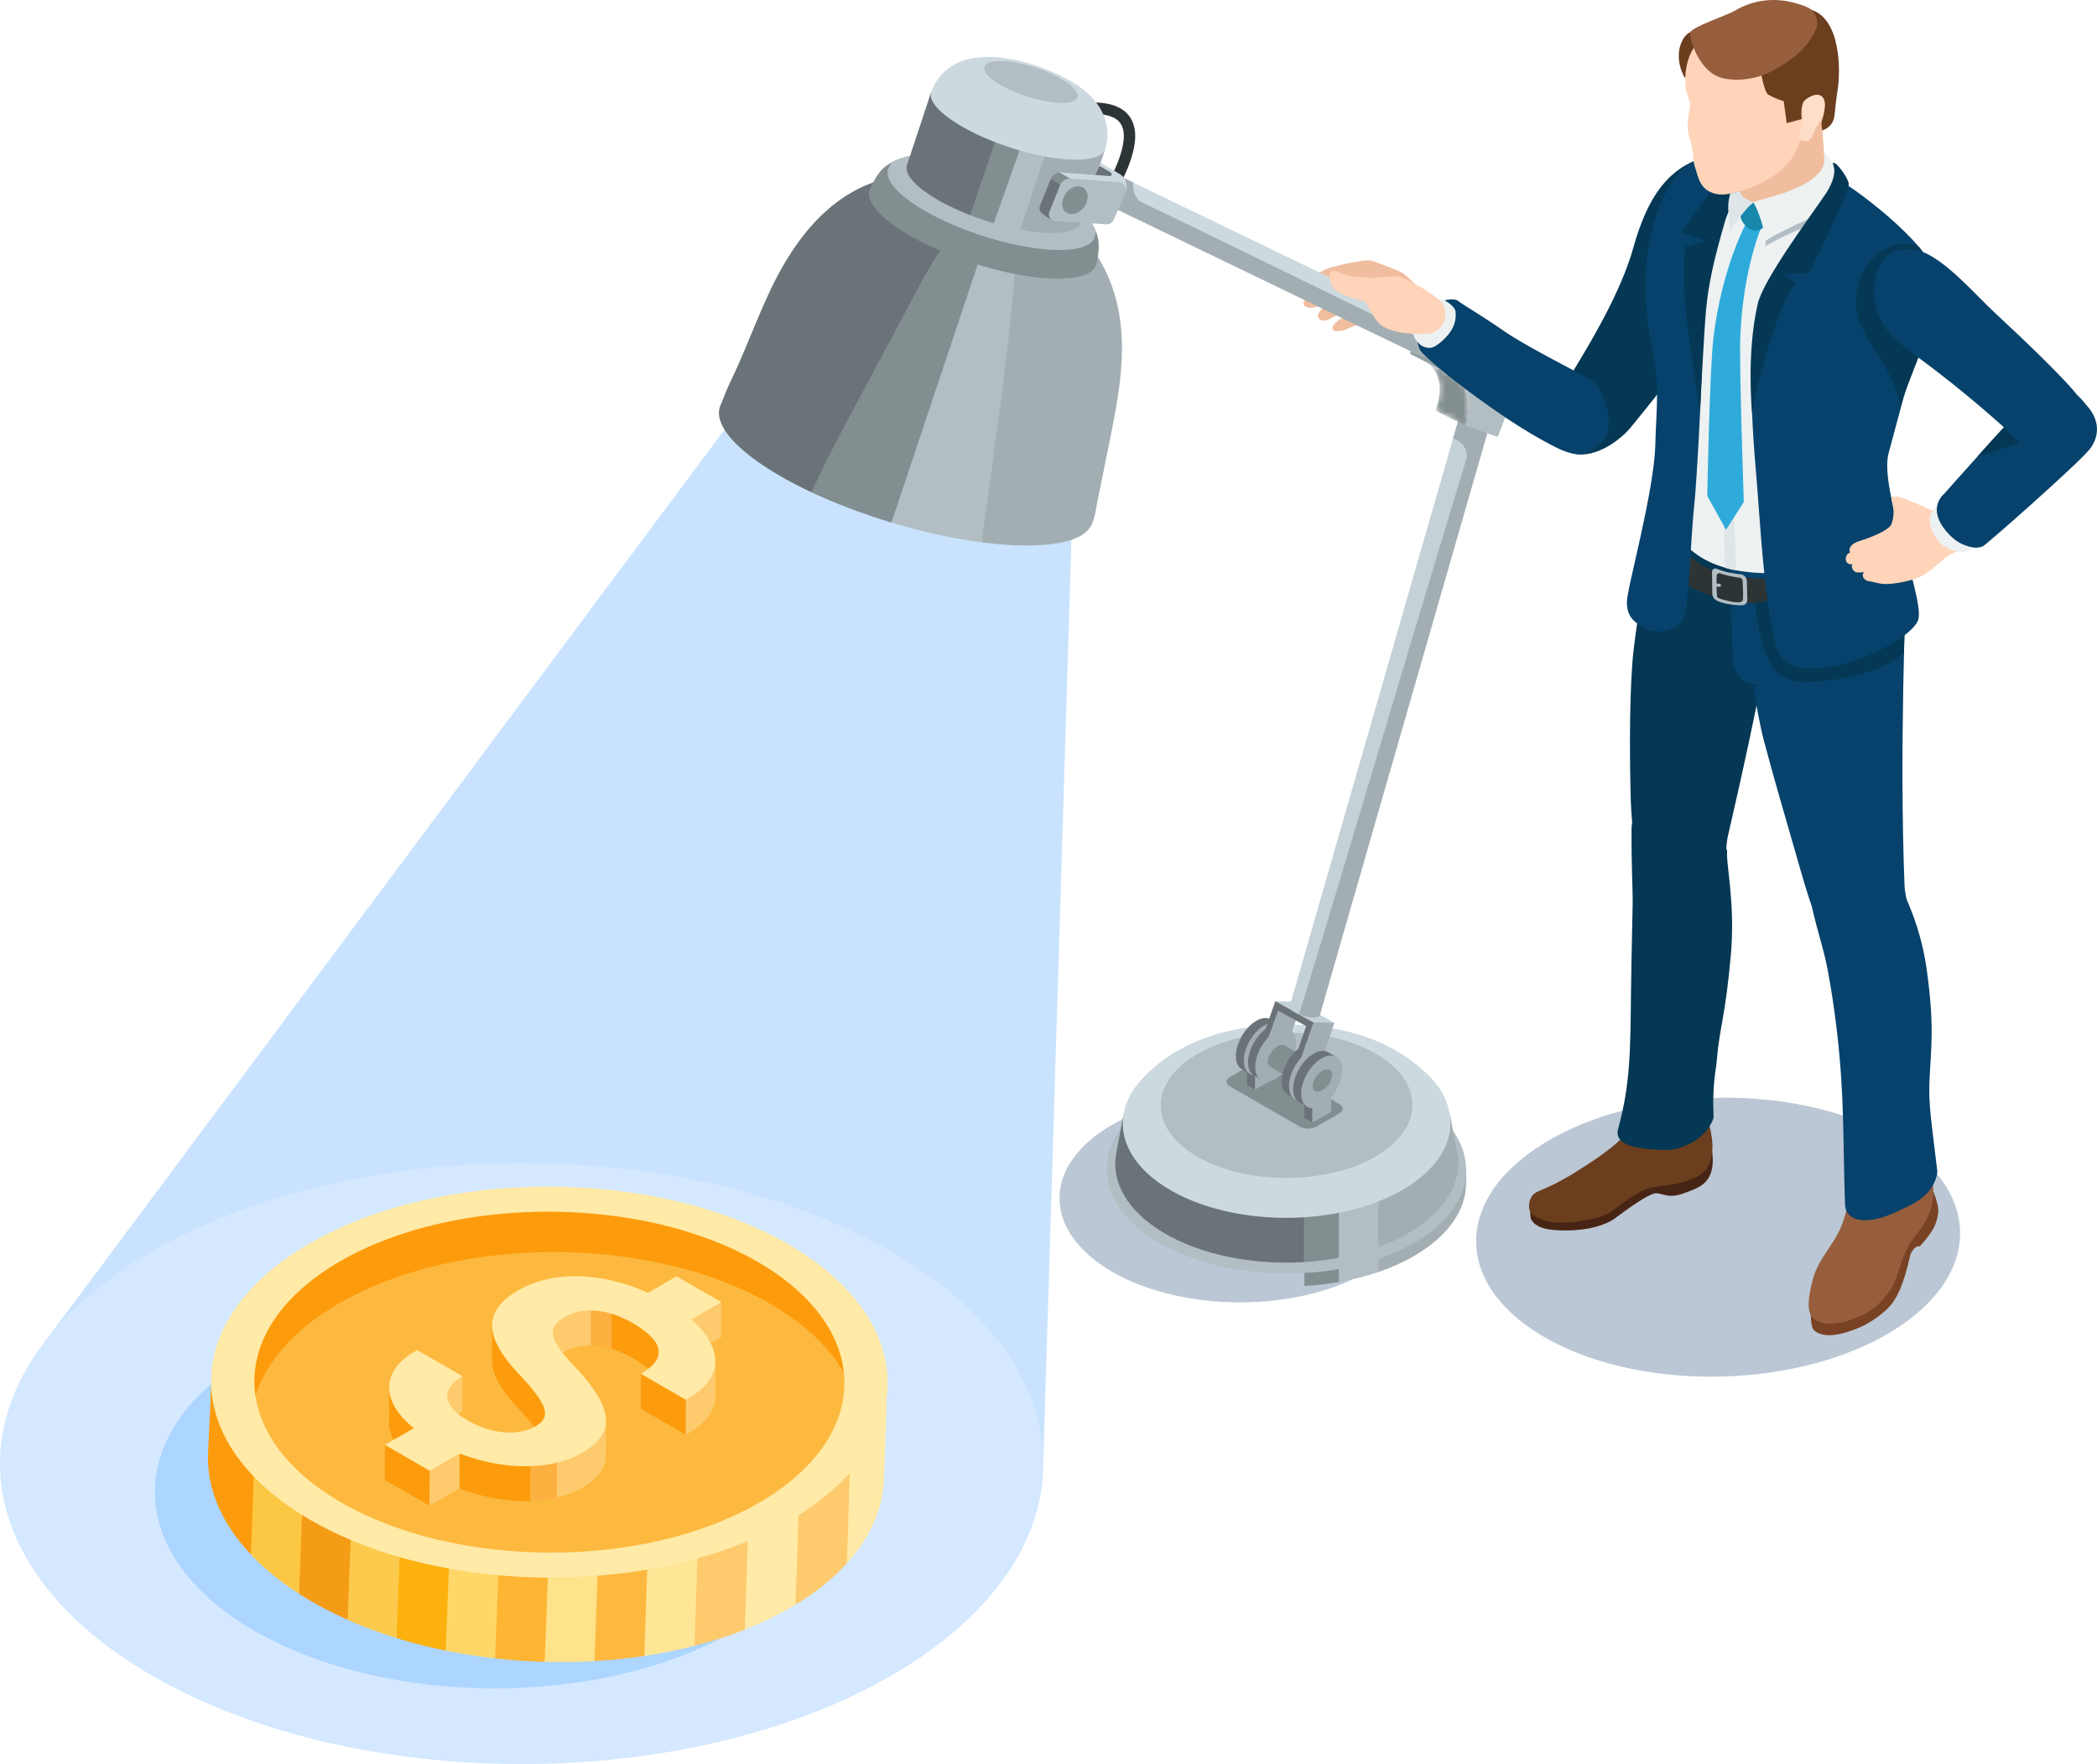 <svg width="359" height="302" fill="none" xmlns="http://www.w3.org/2000/svg"><g clip-path="url(#clip0_2050_13119)"><path d="M129.927 65.634L7.131 230.434l171.434 21.249 5.303-173.744-53.941-12.305z" fill="#C9E3FF"/><path d="M152.46 214.177c34.877 20.09 34.877 52.664 0 72.754-34.877 20.09-91.425 20.09-126.301 0-34.877-20.09-34.877-52.664 0-72.754 34.877-20.09 91.424-20.09 126.301 0z" fill="#D4E8FF"/><path d="M240.914 47.385a5.586 5.586 0 00-1.75-1.113c-1.308-.521-3.554-1.403-4.305-1.637-1.086-.336-6.014.828-7.237 1.215-.578.183-1.381.626-2.333 1.087-1.252.604-2.416 1.772-2.326 2.342.132.838.554 1.218 3.097-.236.515-.295 1.687-.533 2.485-.813 1.298-.456 1.972-.388 2.453-.363.48.022-.811.329-2.429.825-1.369.422-2.419.98-2.841 1.172-.422.192-2.05 1-2.499 1.763-.449.762.952 1.797 3.312.319.791-.495 1.53-.663 2.397-.892.986-.26 3.187-.854 3.512-.613.461.343-1.435.46-2.997.969-.606.197-1.904.575-2.666 1.09-.844.573-1.215 1.333-1.161 1.674.073.465.742 1.227 2.487.19 1.159-.69 2.208-.83 2.538-.926.669-.195 2.016-.282 2.365-.406.349-.127.525.35-.178.445-.884.12-1.435.297-2.072.526-.588.212-2.59 1.145-2.636 2.138-.047.994 2.011.453 2.824.037.869-.446 1.623-.54 2.738-.845 1.115-.302 2.382 1.595 4.098 1.746 1.713.15 6.746 1.456 6.746 1.456l1.935-5.956-5.557-5.197v.003z" fill="#F0BE9E"/><path d="M233.841 192.606c12.054 6.945 12.12 18.205.141 25.15-11.976 6.945-31.46 6.942-43.517 0-12.056-6.945-12.12-18.205-.144-25.148 11.979-6.945 31.46-6.945 43.517 0l.003-.002z" fill="#BBC7D4"/><path d="M189.464 200.147l-.007 2.221c-.012 4.581 3.017 9.169 9.084 12.663 6.79 3.911 15.935 5.618 24.768 5.126l9.389-16.605c-16.343.124-43.243-.96-43.236-3.405h.002z" fill="#BBC7D4"/><path d="M230.253 203.235l5.721 14.535c2.172-.745 4.22-1.655 6.084-2.737 5.951-3.45 8.928-7.965 8.943-12.487l.007-2.221c-.005 1.456-12.103 2.411-20.753 2.913l-.002-.003z" fill="#A3AEB3"/><path d="M223.309 203.641v16.515a51.292 51.292 0 005.904-.686l6.987-16.277c-1.93.054-10.893.434-12.891.448z" fill="#838E91"/><path d="M235.973 203.254c-2.133.124-4.412.214-6.76.28v15.933c2.338-.407 4.613-.962 6.76-1.697v-14.516z" fill="#B2BEC3"/><path d="M241.921 187.663c12.055 6.945 12.12 18.205.142 25.15-11.976 6.945-31.46 6.942-43.515 0-12.056-6.945-12.12-18.205-.144-25.15 11.979-6.945 31.46-6.945 43.517 0z" fill="#B2BEC3"/><path d="M192.393 190.565c-.429 2.275-.859 4.552-1.291 6.826-.91 4.822 1.738 9.826 8.001 13.586 6.499 3.903 15.466 5.605 24.135 5.087l4.289-13.238c-8.328.524-36.002-7.656-35.134-12.261z" fill="#6A7478"/><path d="M249.471 197.223c-.445-2.272-.886-4.547-1.328-6.819.944 4.846-16.511 9.441-17.817 9.953l5.631 13.159a33.089 33.089 0 004.666-2.121c6.868-3.821 9.839-9.1 8.85-14.172h-.002z" fill="#A3AEB3"/><path d="M223.238 204.884v11.179a48.664 48.664 0 005.975-.74l2.57-12.541c-1.95.383-6.519 1.973-8.545 2.102z" fill="#838E91"/><path d="M235.954 202.181c-2.119.832-4.391 1.461-6.741 1.921v11.221c2.338-.433 4.61-1.025 6.741-1.807v-11.335z" fill="#B2BEC3"/><path d="M245.946 185.647a12.312 12.312 0 00-.557-.668c-3.028-3.367-6.997-5.825-11.249-7.354-4.547-1.636-9.423-2.247-14.255-2.196-4.567.048-9.158.686-13.453 2.235-4.581 1.651-8.774 4.342-11.842 8.141-4.428 5.834-2.653 12.874 5.442 17.735 10.725 6.438 28.478 6.619 39.654.399 3.568-1.984 7.055-4.948 8.237-9 .939-3.224.044-6.677-1.98-9.295l.003.003z" fill="#CCD9DE"/><path d="M204.711 197.859c-8.24-4.948-7.959-12.833.632-17.613 8.589-4.778 22.234-4.642 30.474.307 8.24 4.948 7.959 12.833-.632 17.613-8.589 4.778-22.234 4.641-30.474-.307z" fill="#B2BEC3"/><path d="M222.529 192.879l-11.96-6.889c-.776-.445-.776-1.169 0-1.617l3.942-2.269c.776-.446 2.031-.446 2.807 0l11.959 6.889c.776.445.776 1.171 0 1.617l-3.942 2.272c-.776.445-2.03.445-2.806 0v-.003z" fill="#838E91"/><path d="M214.857 186.552l-1.371-.796-.007-2.467 2.511-.789-1.133 4.052z" fill="#6A7478"/><path d="M217.576 174.515c-.639-.37-1.523-.319-2.499.244-1.94 1.117-3.507 3.825-3.5 6.048.003 1.106.393 1.883 1.025 2.248l1.372.796c-.63-.365 4.337-8.91 4.974-8.54l-1.372-.796z" fill="#6A7478"/><path d="M216.449 175.552c1.938-1.117 3.517-.221 3.522 2.002.004 1.554-.76 3.341-1.882 4.661l.007 2.467-3.241 1.867-.007-2.466c-1.126-.025-1.897-.928-1.902-2.484-.007-2.223 1.562-4.931 3.5-6.049l.003.002z" fill="#A3AEB3"/><path d="M219.658 175.594c-.639-.37-1.523-.319-2.499.244-1.94 1.117-3.507 3.825-3.5 6.049.003 1.105.393 1.882 1.025 2.247l1.372.796c-.63-.365 4.337-8.91 4.974-8.54l-1.372-.796z" fill="#6A7478"/><path d="M220.005 176.14c1.116-.149 1.897.93 1.902 2.481.007 2.223-1.56 4.931-3.5 6.049-1.941 1.118-3.517.219-3.522-2.004-.005-1.554.759-3.341 1.879-4.661 0 0 .942-1.563 3.241-1.868v.003z" fill="#A3AEB3"/><path d="M219.965 178.974c-.31-.168-.756-.131-1.259.159-.923.531-1.672 1.709-1.672 2.63 0 .394.137.677.366.83l5.604 3.248 2.446-3.694-5.487-3.17.002-.003z" fill="#838E91"/><path d="M225.413 178.855c-.639-.37-1.523-.319-2.499.243-1.94 1.118-3.507 3.826-3.5 6.049.003 1.106.393 1.883 1.025 2.248l1.372.796c-.63-.365 4.337-8.91 4.974-8.54l-1.372-.796z" fill="#6A7478"/><path d="M225.796 179.434c1.118-.141 1.897.928 1.902 2.482.007 2.223-1.56 4.931-3.5 6.049-1.941 1.117-3.517.219-3.522-2.004-.005-1.554.759-3.341 1.879-4.661 0 0 1.015-1.586 3.241-1.868v.002z" fill="#A3AEB3"/><path d="M224.662 192.188l-1.371-.796-.008-2.467 2.512-.789-1.133 4.052z" fill="#6A7478"/><path d="M227.381 180.151c-.639-.37-1.523-.319-2.499.243-1.941 1.118-3.507 3.826-3.5 6.049.002 1.106.393 1.883 1.025 2.248l1.372.796c-.63-.365 4.337-8.91 4.974-8.54l-1.372-.796z" fill="#6A7478"/><path d="M226.256 181.188c1.938-1.118 3.517-.221 3.522 2.002.005 1.553-.759 3.341-1.88 4.661l.008 2.466-3.242 1.868-.007-2.467c-1.125-.024-1.896-.927-1.901-2.483-.007-2.224 1.562-4.932 3.5-6.049v.002z" fill="#A3AEB3"/><path d="M228.069 184.005c0 .92-.749 2.099-1.672 2.63-.922.531-1.671.216-1.671-.704 0-.921.749-2.099 1.671-2.63.923-.531 1.672-.217 1.672.704z" fill="#838E91"/><path d="M218.323 171.423l4.071 1.646-1.486 4.354-3.778.363 1.193-6.363zm5.831 3.238l4.295.436-1.606 4.673-1.479.207-2.572 1.015 1.362-6.331z" fill="#A3AEB3"/><path d="M218.323 171.423l3.588.058 6.538 3.616-3.587-.058-6.539-3.616z" fill="#C4D1D6"/><path d="M224.862 175.039l-2.07 5.954-.525-1.422 1.343-3.904-4.804-2.656-1.618 4.478-.556-1.262 1.691-4.804 6.539 3.616z" fill="#6A7478"/><path d="M254.623 72.082L225.877 173.61c-.051.18-.722.251-1.111.307-.959.143-2.064 0-3.133-.616-.637-.368-.925-.736-.85-1.001l29.291-101.786c-.076.267.209.633.846 1 1.069.617 2.087 1.082 3.044.938.386-.058.603-.192.654-.37h.005z" fill="#C4D1D6"/><path d="M254.594 72.369c-.96.143-2.602-.239-3.669-.853-.637-.367-.925-.735-.847-1l-1.298 4.51c1.694.706 2.887 2.147 2.062 4.21-11.154 36.561-27.396 91.746-28.494 94.41.995.404 2.194.626 2.958.511.385-.058.603-.192.654-.37l29.29-101.786c-.051.18-.268.314-.654.37l-.002-.002z" fill="#A3AEB3"/><path d="M254.398 70.996c1.069.616 1.155 1.23.196 1.373-.959.144-2.602-.238-3.669-.852-1.066-.614-1.152-1.23-.195-1.373.962-.144 2.602.238 3.668.852z" fill="#DFE6E9"/><mask id="a" style="mask-type:luminance" maskUnits="userSpaceOnUse" x="243" y="61" width="9" height="12"><path d="M243.039 61.202l5.062 2.57c1.999 1.015 4.825 3.5 2.677 9.082l-5.062-2.569c2.148-5.581-.678-8.067-2.677-9.083z" fill="#fff"/></mask><g mask="url(#a)"><path d="M250.779 72.852l-5.062-2.569 5.064 2.56v.01h-.002z" fill="#787C7E"/><path d="M250.781 72.843l-5.062-2.57c2.141-5.573-.683-8.057-2.682-9.073l6.043.558c1.997 1.013 5.738 7.193 1.701 11.082v.003z" fill="#838E91"/></g><path d="M246.432 63.148l-5.062-2.57 2.35-6.104 15.718 6.256-13.006 2.418z" fill="#939FA3"/><path d="M250.589 57.949l-6.868-3.475 8.447 2.92c.112.038.224.085.329.138l6.68 3.083-8.588-2.666z" fill="#C4D1D6"/><path d="M260.629 63.84l-4.213 10.948-5.638-1.936c2.57-6.677-1.984-8.927-3.717-9.522a5.49 5.49 0 00-.629-.182l2.348-6.105 10.331 3.548a2.49 2.49 0 011.518 3.248z" fill="#B2BEC3"/><path d="M243.098 60.501l-56.352-27.273c1.052.509 1.977.21 2.663-1.04.713-1.298.425-2.852-.64-3.465l56.853 27.448c1.066.614 1.352 2.168.639 3.466-.686 1.251-2.111 1.373-3.163.867V60.5z" fill="#CCD9DE"/><path d="M188.769 28.72c1.067.613 1.352 2.167.639 3.465-.712 1.298-2.155 1.855-3.221 1.24-1.067-.614-1.352-2.168-.64-3.466.713-1.298 2.155-1.855 3.222-1.24z" fill="#DFE6E9"/><path d="M195.505 34.661c-.917-.382-1.718-1.99-1.464-3.399l-5.272-2.542c1.067.613 1.352 2.167.64 3.465-.686 1.252-2.05 1.812-3.102 1.305l56.852 27.449c1.052.509 2.416-.054 3.102-1.305a4.97 4.97 0 00.103-.207s-48.889-23.94-50.861-24.763l.002-.003z" fill="#A3AEB3"/><path d="M188.769 28.72c1.067.613 1.352 2.167.639 3.465-.712 1.298-2.155 1.855-3.221 1.24-1.067-.614-1.352-2.168-.64-3.466.713-1.298 2.155-1.855 3.222-1.24zm69.71 35.222c-.005 1.505-1.162 3.044-2.59 3.438-1.425.395-2.579-.504-2.575-2.009.003-1.505 1.162-3.044 2.59-3.438 1.425-.395 2.58.504 2.575 2.009z" fill="#838E91"/><path d="M191.312 31.221a.96.96 0 01-.456-.114.969.969 0 01-.403-1.315c.688-1.298 2.368-5.173 1.85-7.49-.312-1.404-1.225-2.835-5.613-2.835a.972.972 0 110-1.944c2.809 0 6.643.453 7.514 4.357.779 3.497-1.916 8.61-2.033 8.825a.973.973 0 01-.859.516z" fill="#2D3436"/><path d="M171.19 39.624c-9.255-2.827-22.467-8.218-20.346-8.837-9.267 2.715-15.107 10.72-19.044 19.062-1.518 3.217-2.829 6.522-4.21 9.797a127.556 127.556 0 01-2.258 5.104c-.473.998-1.12 2.377-1.513 3.511.027-.06-.376.892-.486 1.152-1.191 2.844 1.853 6.991 9.14 11.426 1.975 1.203 4.147 2.355 6.449 3.438 7.051-8.328 16.225-27.828 22.649-35.248 2.765-3.193 6.577-7.08 9.619-9.405z" fill="#6A7478"/><path d="M191.991 57.069c-.351-5.211-1.879-10.198-5.003-14.484-.249-.343-.352-.468-.776-.996 1.056 1.273-10.239-.166-18.352-2.447 1.174 2.634.955 7.293.955 14.618 0 7.217-.467 15.991-.762 39.093 3.588.463 6.954.64 9.892.468 2.348-.139 4.925-.431 7.024-1.58 2.385-1.306 2.409-3.449 2.914-5.935.659-3.25 1.316-6.502 1.975-9.75 1.125-5.564 2.258-11.175 2.214-16.851a36.207 36.207 0 00-.079-2.138l-.002.002z" fill="#A3AEB3"/><path d="M165.527 36.659c-3.307 4.273-5.545 7.354-7.929 11.878-8.584 16.289-14.961 27.466-18.676 35.74 4.239 1.998 8.93 3.753 13.687 5.185l20.37-52.404c-1.706-.443-6.529-.12-7.452-.402v.003z" fill="#838E91"/><path d="M152.611 89.462c5.233 1.575 10.546 2.759 15.445 3.392 1.986-14.487 3.927-28.309 4.94-37.957.854-8.133 1.178-15.933 1.178-15.933-.907-.255-2.601-.691-4.302-1.132l-17.261 51.627v.003z" fill="#B2BEC3"/><path d="M188.094 42.337c.031-1.083-.169-1.77-.257-2.062a7.528 7.528 0 00-.148-.434c-.498-1.334-1.399-2.65-2.673-3.91a20.435 20.435 0 00-2.646-2.187c-.202.192-23.779-6.953-23.762-7.35-.874.032-1.496.1-2.226.208-.022.002-.534.077-1.176.233-.413.1-.644.176-1.028.3a9.59 9.59 0 00-1.762.796c-.42.25-.642.414-.717.475a5.489 5.489 0 00-.718.638 7.315 7.315 0 00-.539.64c-.234.314-.366.521-.562.838-.31.509-.634 1.147-.961 1.895-.742 1.719 1.064 4.278 5.433 7.069 7.549 4.819 19.891 8.494 27.567 8.206 3.507-.131 5.433-1.066 5.772-2.5.366-1.55.395-2.53.405-2.852l-.002-.003z" fill="#838E91"/><path d="M187.598 39.624c-.512-1.259-1.376-2.498-2.582-3.692a20.444 20.444 0 00-2.646-2.186c-.202.192-23.779-6.953-23.762-7.35-.874.032-1.496.1-2.226.207-.022.003-.534.078-1.176.234-.413.1-.645.176-1.028.3a9.795 9.795 0 00-1.593.701c-.162.312-.325.655-.491 1.033-.676 1.565.969 3.898 4.95 6.438 6.877 4.39 18.121 7.739 25.116 7.476 3.195-.12 4.95-.972 5.26-2.28.076-.32.134-.613.181-.88h-.003z" fill="#B2BEC3"/><path d="M159.421 15.716l-4.152 12.553c-.437 1.317.967 3.229 4.22 5.306 1.887 1.206 4.166 2.316 6.582 3.258l10.256-15.005c-6.228-2.1-17.092-5.55-16.906-6.112z" fill="#6A7478"/><path d="M171.902 19.193l2.763 20.132c2.186.411 4.249.616 5.994.55 2.589-.097 4.056-.765 4.396-1.795l4.151-12.553c-.129.395-11.879-4.688-17.307-6.334h.003z" fill="#A3AEB3"/><path d="M171.809 20.046l-5.738 16.788c1.328.518 2.697.981 4.066 1.385l9.524-16.807c-1.423-.455-6.461-.896-7.852-1.366z" fill="#838E91"/><path d="M180.168 22.725a277.17 277.17 0 01-4.115-1.284l-5.918 16.778c1.528.451 3.055.83 4.53 1.108l5.503-16.602z" fill="#B2BEC3"/><path d="M189.6 22.817c-.059-2.072-.898-4.089-2.28-5.71-1.694-1.99-4.01-3.354-6.387-4.447-3.068-1.412-6.334-2.445-9.697-2.793-2.277-.236-4.635-.149-6.77.677-2.429.937-4.139 2.764-5.047 5.177-.437 1.317.966 3.229 4.219 5.306 5.797 3.701 15.276 6.524 21.173 6.302 2.59-.097 4.056-.764 4.398-1.794.291-.897.415-1.81.391-2.713v-.005z" fill="#CCD9DE"/><path d="M170.797 14.246c-3.095-1.975-3.053-3.673.095-3.79 3.146-.116 8.208 1.389 11.303 3.366 3.094 1.975 3.053 3.672-.096 3.789-3.146.117-8.207-1.388-11.302-3.365z" fill="#B2BEC3"/><path d="M192.341 30.359l-4.086-1.965c-1.24 2.481-2.001 4.42-3.07 7.183l3.229 1.912 3.927-7.13z" fill="#6A7478"/><path d="M179.866 30.68l-1.818 4.536c-.171.424-.066.874.207 1.184.188.212 1.591 1.244 1.906 1.266l9.729-.083.715-4.28-10.727-2.643-.01.02h-.002z" fill="#6A7478"/><path d="M181.401 29.53a1.846 1.846 0 00-1.525 1.13l10.409 5.935.967-3.154-9.848-3.91h-.003z" fill="#838E91"/><path d="M188.43 27.88c-.056.172-.176.51-.176.51l1.906 1.145c.296.183.147.636-.2.611l-8.244-.62a1.981 1.981 0 00-.318.004l9.536 5.436 1.252-1.296a2.506 2.506 0 00-.527-3.899l-3.229-1.894v.002z" fill="#CCD9DE"/><path d="M192.699 33.056l-2.089 4.634c-.208.46-.681.745-1.186.711l-8.794-.575a1.143 1.143 0 01-.979-1.563l1.819-4.536a1.852 1.852 0 011.852-1.155l8.213.624a1.36 1.36 0 011.164 1.86z" fill="#B2BEC3"/><path d="M186.2 33.673c-.003 1.269-.981 2.569-2.185 2.903-1.203.333-2.177-.426-2.174-1.695.002-1.269.981-2.57 2.184-2.903 1.203-.334 2.177.424 2.175 1.695z" fill="#838E91"/><path d="M264.427 195.66c-15.943 9.721-15.564 24.828.844 33.743 16.408 8.915 42.636 8.26 58.578-1.461s15.564-24.829-.844-33.744c-16.409-8.915-42.636-8.259-58.578 1.462z" fill="#BBC7D4"/><path d="M281.426 192.947c-.89 1.967-1.774 2.846-3.021 3.431-2.907 1.364-7.381 3.93-9.438 4.865-2.231 1.013-5.64 3.258-6.727 4.88-.361.541-.349 2.319-.056 2.747.781 1.149 2.155 1.814 6.143 1.783 3.683-.032 6.617-.953 8.142-2.075 2.246-1.654 5.06-3.738 6.698-4.247 1.193-.307 2.325 1.089 5.252-.107 2.538-.938 5.379-1.724 4.701-7.094-.75-5.919-10.005-7.914-11.694-4.181v-.002z" fill="#472514"/><path d="M280.865 191.087c-.891 1.967-2.321 2.897-3.237 3.808-2.182 2.175-6.057 4.612-7.971 5.815-2.709 1.707-4.242 2.352-6.531 3.346-1.503.653-1.745 3.115-.82 3.835 1.076.84 2.712 1.5 5.362 1.435 3-.076 7.346-.96 8.708-2.265.859-.823 4.115-3.085 5.753-3.592 1.635-.509 4.386-.501 6.172-1.161 2.539-.935 4.703-1.452 4.869-5.908.057-1.524-.622-5.226-1.679-6.309-3.065-3.142-9.369-1.781-10.626.993v.003z" fill="#6B3E1E"/><path d="M279.315 141.934c-.037 6.597.222 9.889.19 12.906-.02 1.863-.22 9.344-.283 15.061-.112 9.841-.083 15.683-2.214 23.385-.532 1.924 1.079 3.555 8.391 3.587 2.043.01 6.724-1.607 7.959-5.53-.237-5.961.386-7.703.576-10.057.422-5.253 1.467-7.337 2.389-17.889.767-8.749-.861-15.565-.649-17.655.21-2.089-16.311-12.56-16.357-3.808h-.002z" fill="#043854"/><path d="M282.104 95.744s-2.235 11.937-2.665 17.967c-.583 8.135-.366 18.146-.298 21.86.157 8.403 1.716 14.262 2.251 15.865 1.413 4.242 11.451 4.254 12.645 2.401 1.984-3.086 1.078-7.703 1.779-10.722 5.626-24.269 7.222-34.647 7.222-34.647s-6.685-17.638-20.931-12.726l-.003.002z" fill="#043854"/><path d="M319.034 201.292s-.65 5.109-3.354 9.125c-2.387 3.548-4.386 10.088-5.501 12.533-.364 2.08-.068 4.13.205 4.593.669.837 2.316 1.483 5.374.635 3.212-.891 5.294-2.252 7.166-3.94 1.928-1.738 3.066-4.702 4.122-9.421.103-.407.859-1.644 1.626-1.439 2.118-2.401 2.96-3.694 3.17-6.032-.071-1.605-.917-3.497-.917-3.497s-4.748-8.508-11.889-2.554l-.002-.003z" fill="#7A4224"/><path d="M316.752 199.436s.259 5.112-1.108 9.366c-1.349 4.201-4.259 6.3-5.301 10.259-.761 2.891-1.286 5.952.469 6.928 1.452.806 3.719.862 6.087-.049 2.877-1.108 4.122-1.862 5.867-3.976 1.313-1.59 1.479-2.119 2.177-4.196.832-2.476 1.538-4.422 2.758-5.92 1.816-2.225 2.819-4.159 3.119-6.032.095-.603.232-2.41.098-3.004-1.011-4.467-1.835-3.544-1.835-3.544s-5.184-5.783-12.328.168h-.003z" fill="#965E3D"/><path d="M309.591 151.813c.752 5.157 1.86 7.96 2.941 12.49.432 1.811 1.323 6.833 1.975 12.514 1.293 11.306.964 18.132 1.357 29.372.11 3.105 4.037 3.692 9.364 1.008 1.589-.801 5.882-2.272 6.444-6.579-.976-8.523-1.579-11.441-1.335-16.016.31-5.81.803-9.339-.491-18.631-1.288-9.247-4.94-14.399-5.211-16.484-.271-2.082-16.306-6.336-15.044 2.326z" fill="#06426B"/><path d="M299.426 112.242s1.125 9.156 2.531 14.487c1.903 7.213 3.204 11.423 6.406 22.642 2.307 8.084 3.183 8.924 4.791 13.088 1.167 3.02 11.989 1.147 13.448-2.569 1.133-2.885-.427-5.255-.551-8.35-.915-22.612.234-49.954.234-49.954s-14.007 2.798-26.859 10.656z" fill="#06426B"/><path d="M285.197 86.355c-2.297 6.36-1.855 8.8-1.73 10.286 1.906 3.686 5.086 6.877 6.829 9.896 1.098 1.902 2.894 4.695 3.905 7.607.661 1.91 5.65 4.764 7.668 2.552 2.307-2.527 7.473-5.983 12.782-8.196 4.168-1.739 11.305-3.042 11.373-3.67 1.24-11.236-2.223-16.403-3.556-20.572-1.332-4.169-34.367-5.932-37.268 2.097h-.003z" fill="#043854"/><path d="M322.463 84.26c-.883-2.759-15.659-4.464-26.388-2.973.197 3.52-.078 7.127-.054 10.614.049 7.204.383 14.524.644 21.432.54 4.013 4.672 4.702 6.576 3.251 4.39-3.348 6.982-4.483 12.291-6.697 4.168-1.738 10.421-4.429 10.49-5.057 1.239-11.236-2.224-16.403-3.556-20.572l-.003.002z" fill="#06426B"/><path d="M284.524 88.38s.285 2.343 2.269 4.51c1.985 2.167 4.799 4.695 9.014 5.452 4.468.802 7.47 1.084 11.31.23 3.839-.855 10.765-3.3 13.604-6.585 2.706-3.132 2.34-6.078 2.34-6.078s-.09-.232-.2-.524c.371-.105 1.545 3.446 1.743 4.468.268 1.393-.544 3.8-2.368 5.772-1.823 1.972-7.234 5.476-13.782 6.777-5.799 1.152-9.194 1.093-12.935.307-4.352-.914-8.792-3.02-11.186-7.484a2.918 2.918 0 01-.466-.616 3.721 3.721 0 01-.498-1.8c-.032-1.6.759-5.66 1.516-5.566-.025.122-.266.877-.366 1.137h.005z" fill="#2D3436"/><path d="M293.09 97.912l.051 3.664a1.42 1.42 0 00.845 1.286 8.17 8.17 0 001.942.558c1.047.173 1.794.214 2.307.204a.919.919 0 00.903-.944l-.081-3.198a1.206 1.206 0 00-1.076-1.166 25.603 25.603 0 01-2.233-.353c-.41-.083-1.25-.375-1.88-.604a.58.58 0 00-.778.55v.003z" fill="#B2BEC3"/><path d="M293.883 98.564c.005-.3.3-.507.583-.412.601.2 1.594.497 2.6.638l.771.112c.271.04.473.26.49.534.054.932.154 2.978.02 3.353-.173.489-1.425.35-2.311.134-1.621-.397-1.738-.458-1.999-.651-.198-.146-.176-2.55-.154-3.706v-.002z" fill="#2D3436"/><path d="M293.691 99.857l.82.115s.237.204.012.45c-.105.115-.859-.043-.859-.043s-.21-.356.027-.522z" fill="#B2BEC3"/><path d="M306.209 98.476l.759 4.929 2.289-.497-.869-4.968-2.179.536zm14.438-6.793l2.312 3.881 1.284-1.366-2.58-3.986-1.016 1.47z" fill="#464F54"/><path d="M289.095 94.833l-1.269 5.416-1.684-1.556 1.535-5.226 1.418 1.366z" fill="#2D3436"/><path d="M318.023 95.983c-.051 0-.105.007-.156.012-2.438 2.007-6.155 4.303-10.502 5.637-2.912.892-4.737 1.276-6.812 1.505-.053.017-.09 3.276 1.684 8.689 1.186 3.119 3.161 5.102 7.315 4.943 3.986-.151 11.913-1.091 16.389-4.994.112-5.562.368-11.336.368-11.336s-.973-4.719-8.283-4.454l-.003-.002zm-16.639-64.312c-.454-2.403-2.468-3.777-5.446-4.673-3.375-1.015-7.158.801-9.406 2.72-2.728 2.328-5.013 5.923-6.921 12.714-3.259 11.596-13.143 24.778-14.332 28.265-.735 2.152.815 5.812 3.488 6.786 3.785 1.379 8.427-1.89 10.443-4.351 4.435-5.42 13.875-17.01 16.623-24.66 1.533-4.27 6.641-11.008 5.551-16.8z" fill="#043854"/><path d="M272.1 64.915c-2.829-1.653-11.064-5.752-14.807-8.367-3.454-2.41-6.842-4.369-7.623-5a1.164 1.164 0 00-.395-.209c-.781-.238-3.561-.095-5.086 2.401-1.14 1.863-1.367 3.159-1.462 4.23-.078.877.18 1.773.622 2.263.942 1.042 3.671 3.506 8.342 6.957 6.041 4.458 10.051 6.996 14.368 9.239 4.252 2.208 6.449 1.573 8.752-1.483 1.379-1.832.313-8.26-2.714-10.03h.003z" fill="#06426B"/><path d="M249.176 53.279c-.059-.475-.711-1.099-1.104-1.374-.331-.234-.907-.601-1.025-.638-.627-.192-2.811.32-4.036 2.326-.916 1.497-1.089 2.498-1.05 3.363.024.528.22 1.037.581 1.424.061.066.246.287.498.546.493.506 1.613.8 2.265.523.434-.185.944-.506 1.535-1.027 1.63-1.45 2.592-3.076 2.336-5.143z" fill="#EDF1F2"/><path d="M246.693 51.586s1.123 1.23.637 3.061c-.52 1.968-2.316 2.445-2.316 2.445s-6.387.582-8.799-1.627c-1.069-.981-2.509-3.872-2.509-3.872s-5.103-.952-5.767-2.86c-.861-2.477.2-2.733 1.672-1.964 1.472.77 5.482.794 5.482.794l4.163-.307s3.539 1.14 7.435 4.33h.002z" fill="#FFD4B9"/><path d="M311.058 29.219c2.231.913 8.054 4.39 11.874 7.902 3.622 3.328 7.092 5.754 7.07 10.668 0 0-.429 5.593-2.326 9.626-1.659 3.53-4.644 17.231-4.864 18.702-.996 6.682 1.948 8.09-1.281 14.029-1.923 3.538-10.827 7.597-16.501 7.914-8.728.484-16.509-1.732-19.208-9.378-2.258-6.4 1.41-20.448-2.526-33.376-1.277-2.84-1.357-6.72-.032-14.313.525-3 1.664-8.353 6.019-11.455 1.774-1.267 4.383-2.438 6.919-2.233 5.035.404 11.737.64 14.856 1.916v-.002z" fill="#EDF1F2"/><path d="M318.453 47.48c-3.195 5.138.076 11.211-5.311 13.732-6.568 3.07-12.943 1.06-12.943 1.06 1.899 3.674 9.736 2.963 12.138 5.22 6.04 5.681 1.981 15.972 2.479 27.76 1.548-.66 5.746-2.987 6.885-5.213 3.085-6.013.113-7.24 1.108-13.922.083-.55.554-2.822 1.199-5.63.046-1.061.127-2.028.251-2.868.144-.967 3.505-6.071 5.887-10.101 1.508-2.552 1.455-6.777.991-9.704-1.142-7.17-8.267-7.45-12.687-.339l.003.005z" fill="#B2BEC3"/><path d="M302.02 37.218l-1.772-.687c-.237.611-6.121 14.745-6.009 23.548.105 8.318.881 30.992 1.096 37.119.625.21.925.26 1.891.443-.166-4.656-.978-28.966-1.088-37.586-.108-8.436 5.823-22.693 5.879-22.84l.003.003z" fill="#DFE6E9"/><path d="M295.338 35.794s-4.101 13.602-3.925 20.62c.176 7.018-.988 26.626-1.34 29.838-.781 7.123-.81 17.974-2.04 19.919-1.23 1.946-4.411 2.37-6.046 1.564-2.609-1.286-3.417-2.377-3.473-4.61-.056-2.233 4.711-18.92 4.879-27.217.107-5.29.852-9.99-.605-16.876-1.277-6.024-1.992-14.703 1.042-22.997 1.982-5.42 4.259-7.987 8.323-9.465 1.151-.42 2.628-.892 4.437-.89 3.629.006 5.125.958 5.125.958l-6.375 9.156h-.002z" fill="#06426B"/><path d="M291.047 70.326s-1.398-8.301-2.274-15.497c-.781-6.405-.332-12.57-.332-12.57l3.458-.996-3.988-1.51s2.883-4.269 4.977-6.894c2.291-2.876 4.476-4.96 6.907-6.098 2.431-1.137-3.542 7.91-4.389 10.825-2.016 6.932-2.887 10.885-3.316 15.265-.359 3.64-1.043 17.472-1.043 17.472v.003z" fill="#043854"/><path d="M311.71 13.907s.122 11.53 1.22 17.88c.293 1.698-2.511 4.024-5.76 5.03-4.286 1.327-9.372.847-9.409-1.583-.107-7.21.083-9.512.083-9.512l13.868-11.818-.002.003z" fill="#F0BE9E"/><path d="M292.265 5.213s-2.978-.787-4.225 1.65c-1.654 3.235.413 6.493.413 6.493l3.812-8.143z" fill="#6B3E1E"/><path d="M292.372 5.284c1.013-.943 3.454-2.552 4.684-3.283 3.273-1.943 7.002-2.267 10.729-1.15 2.565.77 3.707 1.925 4.82 3.454 1.616 2.22 2.338 6.08 1.968 9.275-.225 1.929-.833 4.605-2.551 6.95-.915.877-3.561 3-3.561 3l-1.02 2.304c-1.777 4.174-7.293 6.414-10.595 7.181-1.459.339-2.714.477-4.049-.144-1.279-.594-1.882-1.67-2.338-3.343-.242-.886-.559-1.5-.552-2.394.003-.545-.136-1.27-.207-1.724-.32-2.033-.881-2.471-.759-4.308.097-1.439.376-2.11.373-3.499 0-.334-.647-1.7-.712-2.374-.381-3.899.512-6.916 3.765-9.945h.005z" fill="#FFD4B9"/><path d="M311.137 16.39s-2.099.117-2.5 1.291c-.4 1.174-.192 2.703-.192 2.703l-2.566.697-.517-3.768s-1.106-.265-2.629-1.103c-.771-.423-1.481-4.94-1.481-4.94s1.115-11.453 8.474-9.7c5.455 1.3 5.435 10.617 4.835 14.063-.149.85-.391 3.04-.493 4.052-.137 1.347-.808 2.163-2.077 2.647-.237-.662-.103-1.629-.103-1.629s1.455-3.84-.749-4.313h-.002z" fill="#6B3E1E"/><path d="M309.296 16.99c.459-.517 2.292-1.415 2.929-.032s-.357 3.287-1.308 4.926c-.601 1.033-.73 2.221-1.697 2.292-.639.046-1.249-.339-1.22-.882.029-.543.342-1.366.661-2.764.32-1.398-.471-2.299.635-3.54z" fill="#FFDEC9"/><path d="M296.941 1.865c-1.293.767-7.051 2.647-7.59 3.672-.198.87 1.342 6.385 5.035 7.683 1.991.701 5.711.643 8.83-.981 5.257-2.74 6.8-5.268 7.747-7.413.234-.53.327-2.588-1.372-3.497-.566-.302-1.254-.509-1.962-.723-3.73-1.118-7.415-.684-10.688 1.259z" fill="#965E3D"/><path d="M311.971 30.398c-1.442 1.65-3.558 2.793-8.025 4.213 0 0-1.559 5.225-1.764 7.541 0 0 3.202-1.867 6.724-3.217 4.817-1.845 7.131-4.088 7.339-6.275.019-.214 0-.545-.049-.937a59.479 59.479 0 00-3.817-1.93 2.99 2.99 0 01-.41.602l.002.003z" fill="#B2BEC3"/><path d="M298.974 38.15s-4.174 7.537-5.628 19.598c-.676 5.601-1.067 27.142-1.067 27.142l3.207 5.813 3.054-4.788s-.811-23.128-.611-28.184c.476-11.998 3.774-19.257 3.774-19.257l-2.729-.324z" fill="#2EABDA"/><path d="M298.871 34.873s1.672-.777 3.52.672c1.423 1.115-.105 3.083-.105 3.083s-1.577 1.773-3.319.141c-2.209-2.07-.098-3.893-.098-3.893l.002-.003z" fill="#1787AA"/><path d="M312.227 25.783l.063.784c.042.51.176 1.827-.759 2.898-1.174 1.344-2.794 2.35-5.765 3.443-1.437.529-5.408 1.535-5.586 1.746.881 1.388 1.85 4.595 2.116 6.517 0 0 2.755-1.656 6.17-3.168 5.03-2.228 7.141-3.83 7.178-6.59.014-1.134-3.42-5.627-3.42-5.627l.003-.003z" fill="#EDF1F2"/><path d="M296.155 39.788s2.343-4.001 4.086-5.141c-.999-.377-1.665-.738-1.953-1.054-.415-.458-.434-.848-.434-.848l-1.64.397s-.511 1.478-.303 3.3c.12 1.059.244 3.348.244 3.348v-.002z" fill="#DFE6E9"/><path d="M314.367 30.512s1.13 4.843-5.84 10.5c-3.881 3.149-5.816 7.938-6.744 11.47-1.825 6.952-2.56 11.922-1.203 27.85.927 10.875 1.228 20.406 3.388 30.05 2.162 9.643 23.806-.22 24.496-4.547.691-4.327-6.721-22.089-5.159-28.18 1.262-4.91 6.48-23.486 7.83-29.837.944-4.444-12.36-14.866-16.77-17.306h.002z" fill="#06426B"/><path d="M331.137 47.816c-.253-1.541-1.444-3.796-2.379-5.257-.596-.926-3.134-.92-4.196-.624-3.995 1.113-6.636 4.763-6.826 9.159-.291 6.75 6.328 10.692 7.583 18.478 2.902-8.84 6.878-15.352 5.818-21.756zm-17.395-19.941s.293.745.293 1.354c0 1.135-.586 2.623-1.518 4-2.604 3.85-10.646 14.624-11.603 18.805-1.982 8.669-.957 18.719-.957 18.719s1.021-6.797 4.621-16.72c1.645-4.536 2.904-5.623 2.904-5.623l-2.241-1.47 4.447-.19s7.007-14.027 6.815-15.3c-.135-.889-1.377-2.64-2.077-3.3-.303-.285-.681-.275-.681-.275h-.003z" fill="#043854"/><path d="M336.77 93.572s-3.341 1.495-3.912 2.048c-.862.837-2.629 2.27-3.678 2.897-1.326.794-4.865 1.591-6.898 1.44-.649-.05-1.73-.38-2.243-.444-1.137-.14-1.383-1.186-.898-1.563-.649.056-.895.076-1.288.032-.574-.061-1.133-1.062-.635-1.388-1.516.27-1.564-1.656-.478-1.995-.31-.655.053-1.475 1.54-1.955 5.328-1.717 5.513-2.903 5.513-2.903s.571-1.322.308-2.895c-.044-.268-.23-1.106-.349-1.768 1.054-.139 1.623.032 2.594.429 1.496.61 2.06.798 4.086 1.74.69.322 2.289-.102 2.687-.219a33.7 33.7 0 001.325-.472l2.326 7.013v.003z" fill="#FFD4B9"/><path d="M333.787 86.035c-.07-.07-.705-.314-.891-.378-.846.512-1.847 1.459-1.847 1.459s-1.645 1.575.168 4.583c1.516 2.515 3.503 2.678 4.347 2.815.361.058.935-.032 1.262-.19.298-.144.808-.604 1.511-1.171-.086-3.298-1.545-5.713-4.552-7.12l.002.002z" fill="#EDF1F2"/><path d="M347.714 68.498c-2.477 1.97-14.841 16-14.841 16s-2.834 2.17-.132 5.87c2.077 2.846 4.203 3.211 5.213 3.377.432.07 1.12-.039 1.516-.229.649-.312 16.223-14.063 18.229-16.559 4.647-5.778-4.232-13.04-9.985-8.462v.002z" fill="#06426B"/><path d="M347.714 68.498c-1.405.983-5.623 5.659-9.213 9.682 6.241-1.722 8.833-3.405 15.144-5.119-1.843-3.55-2.626-6.874-5.931-4.564z" fill="#043854"/><path d="M329.123 43.108c-2.228-.864-4.556-.499-5.923.61-2.458 1.991-2.775 6.608-1.943 9.1 1.135 3.396 1.879 4.548 7.21 8.437 8.176 5.966 14.968 12.241 14.968 12.241s2.395 2.584 5.118 4.744c2.431 1.926 8.274.07 9.372-1.597 2.973-4.518-2.394-9.098-2.394-9.098s-1.911-2.766-14.09-14.06c-3.063-2.84-8.137-8.757-12.318-10.379v.002z" fill="#06426B"/><path d="M43.568 279.192c-22.644-13.084-22.74-34.326-.205-47.354 22.535-13.028 59.291-12.979 81.935.105 22.647 13.084 22.74 34.326.205 47.354-22.534 13.028-59.288 12.979-81.935-.105z" fill="#ACD5FF"/><path d="M41.242 235.345l2.238 18.785c.032-7.43 4.923-14.84 14.686-20.485 19.652-11.36 51.705-11.318 71.452.093 9.938 5.742 14.898 13.286 14.866 20.813l1.711-18.227c.032-7.527-5.794-16.242-15.732-21.984-19.748-11.409-54.107-10.622-73.76.74-9.762 5.642-15.431 12.838-15.46 20.268v-.003z" fill="#FC9C0D"/><path d="M58.266 265.753c20.386 11.779 53.474 11.823 73.761.095 20.284-11.727 20.201-30.848-.186-42.629-20.384-11.779-53.474-11.823-73.761-.095-20.284 11.727-20.199 30.851.186 42.629z" fill="#FDB93F"/><path d="M67.9 280.432l-1.218-16.624c2.73.842 10.094 2.695 12.967 3.28l-3.332 15.487a88.068 88.068 0 01-8.42-2.143h.002z" fill="#FCB10E"/><path d="M59.52 277.303l-.885-16.924c2.672 1.186 6.9 4.571 9.801 5.464l-.537 14.589a75.82 75.82 0 01-8.378-3.129z" fill="#FCCA4C"/><path d="M76.32 282.575l.539-14.594c2.772.563 8.505-.618 11.359-.299l-3.444 16.222a96.278 96.278 0 01-8.452-1.329h-.003z" fill="#FFD769"/><path d="M35.612 248.832l.688-14.606c-.53 4.972 5.484 12.504 10.649 17.944l-3.986 13.963c-5.133-5.428-7.576-11.416-7.351-17.301z" fill="#FC9C0D"/><path d="M84.772 283.905l.539-14.599c2.81.314 7.749-.604 10.585-.528l-2.64 15.719a101.565 101.565 0 01-8.484-.592z" fill="#FDB533"/><path d="M51.446 273.005c-.085-.054-.166-.11-.251-.163l-1.084-17.825c.069.043 7.073 6.428 9.948 7.702l-.536 14.581c-2.856-1.268-5.563-2.7-8.074-4.295h-.003z" fill="#F59C16"/><path d="M42.96 266.133l.538-14.555c2.236 2.355 4.979 4.603 8.235 6.692l-.537 14.572c-3.256-2.095-6-4.349-8.233-6.709h-.002z" fill="#FCC844"/><path d="M151.838 238.606l-.488 14.604c-.19 5.016-2.321 9.957-6.36 14.416l-2.394-14.044c4.005-4.441 9.052-9.981 9.242-14.976z" fill="#FFEAA7"/><path d="M145.532 250.463l-.542 17.163c-2.309 2.547-5.243 4.936-8.796 7.091l-2.397-14.65c3.561-2.162 9.428-7.047 11.735-9.604z" fill="#FDCB6E"/><path d="M136.733 258.499l-.539 16.215a52.433 52.433 0 01-2.878 1.622 59.903 59.903 0 01-5.804 2.644l-2.428-15.923c1.994-.791 6.504-2.576 8.34-3.538 1.02-.533 2.377-.456 3.312-1.023l-.003.003z" fill="#FFEAA7"/><path d="M118.889 281.764l-2.487-15.543c2.985-.77 8.897-2.165 11.647-3.256l-.539 16.018a72.485 72.485 0 01-8.621 2.781z" fill="#FDCB6E"/><path d="M101.768 284.373l-2.25-15.926c2.882-.168 10.465-1.254 13.272-1.676l-2.477 16.723a95.283 95.283 0 01-8.543.879h-.002z" fill="#FDB93F"/><path d="M110.311 283.491l.539-15.974a85.438 85.438 0 008.579-1.732l-.54 15.979a84.966 84.966 0 01-8.578 1.727z" fill="#FFE696"/><path d="M93.255 284.499l.54-14.604c2.843.078 5.688.032 8.512-.131l-.539 14.608c-2.822.163-5.667.205-8.513.127z" fill="#FFE38A"/><path d="M53.19 260.24c-22.645-13.084-22.74-34.326-.206-47.354 22.535-13.028 59.291-12.979 81.935.105 22.647 13.084 22.74 34.325.205 47.353-22.534 13.028-59.288 12.98-81.935-.104zm76.501-44.225c-19.747-11.408-51.8-11.452-71.452-.092s-19.567 29.886.18 41.295c19.75 11.411 51.803 11.452 71.455.092 19.653-11.36 19.567-29.886-.183-41.295z" fill="#FFEAA7"/><path d="M123.487 222.929l-.024 5.983-5.14 2.973-1.899-6.27 7.063-2.686z" fill="#FDCB6E"/><path d="M99.606 223.133l1.547 7.193c1.125.012 2.319.207 3.549.585l.993-6.994c-1.188-.334-4.935-.697-6.091-.782l.002-.002z" fill="#FCB03F"/><path d="M108.302 232.496c2.883 1.666 4.457 3.329 4.449 4.951l.662-6.098c.007-1.622-1.811-3.95-4.694-5.613a17.523 17.523 0 00-4.007-1.661l-.01 6.836c1.174.36 2.38.881 3.598 1.585h.002z" fill="#FC9C0D"/><path d="M95.42 224.397c-1.379.796-2.077 1.632-2.08 2.681l1.267 7.021c.005-1.05.701-1.885 2.08-2.681 1.281-.741 2.802-1.111 4.464-1.094l.01-6.879c-2.258-.168-4.332.136-5.74.952zm-18.871 20.559l-1.1-6.397c.004-1.215 2.015-1.962 3.731-2.954l-.024 5.984c-1.716.991-2.6 2.152-2.605 3.367h-.002zm33.174-9.778l7.68 10.437.225-.12c3.312-1.845 4.82-4.052 4.83-6.416l.024-5.983c-.009 2.364-9.447.238-12.759 2.084v-.002z" fill="#FDCB6E"/><path d="M117.427 239.629l-.024 5.986-7.708-4.454.027-5.983 7.705 4.451zm-33.197-6.741c-.01 2.579 1.81 5.533 5.179 8.959 2.592 2.859 3.883 4.734 3.878 6.115l1.364-6.473c.005-1.383-1.286-3.255-3.878-6.114-3.368-3.427-6.529-5.891-6.52-8.47l-.023 5.983zm-17.637 10.6l.025-5.983c-.01 2.282 3.514 4.074 6.345 6.351l-2.138 6.628c-2.83-2.277-4.244-4.714-4.234-6.996h.002z" fill="#FC9C0D"/><path d="M99.591 254.721c2.821-1.631 4.117-3.436 4.127-5.53l.025-5.983c-.01 2.097-2.28 2.776-5.101 4.408-1.033.596-3.625 1.346-4.782 1.709l1.482 7.062c1.542-.38 2.977-.928 4.249-1.663v-.003z" fill="#FDCB6E"/><path d="M90.758 256.989a22.124 22.124 0 004.58-.604l.01-7.342c-1.444.455-4.58.443-6.184.582l1.594 7.364z" fill="#FCB03F"/><path d="M78.672 248.836l-.025 5.983c4.04 1.554 8.252 2.292 12.113 2.167l.01-7.066c-3.741.319-7.859-.151-12.098-1.084z" fill="#FC9C0D"/><path d="M78.672 248.836l-.026 5.985-5.119 2.959-7.636-10.413 12.781 1.469z" fill="#FDCB6E"/><path d="M65.89 247.368l4.962-2.869c-5.784-4.651-5.645-9.969.437-13.274l.178-.073 7.71 4.454c-3.67 2.121-3.537 5.014.876 7.563 4.29 2.479 8.728 2.677 11.674.974 2.704-1.563 1.943-3.606-2.294-8.281-6.334-6.439-7.198-11.212-.7-14.967 5.95-3.441 14.296-3.124 22.207.429l4.883-2.825 7.664 4.427-5.142 2.973c5.264 4.581 5.94 9.914-.72 13.623l-.201.107-7.705-4.452c4.721-2.729 3.744-5.695-1.396-8.666-4.381-2.53-8.635-2.798-11.612-1.077-3.068 1.773-2.758 3.729 1.03 7.829 6.785 7.048 8.369 11.718 1.874 15.473-5.333 3.083-13.44 2.986-20.946.1l-5.118 2.959-7.663-4.427h.002z" fill="#FFEAA7"/><path d="M73.554 251.794l-.027 5.986-7.66-4.427.024-5.986 7.663 4.427z" fill="#FC9C0D"/></g><defs><clipPath id="clip0_2050_13119"><path fill="#fff" d="M0 0h359v302H0z"/></clipPath></defs></svg>